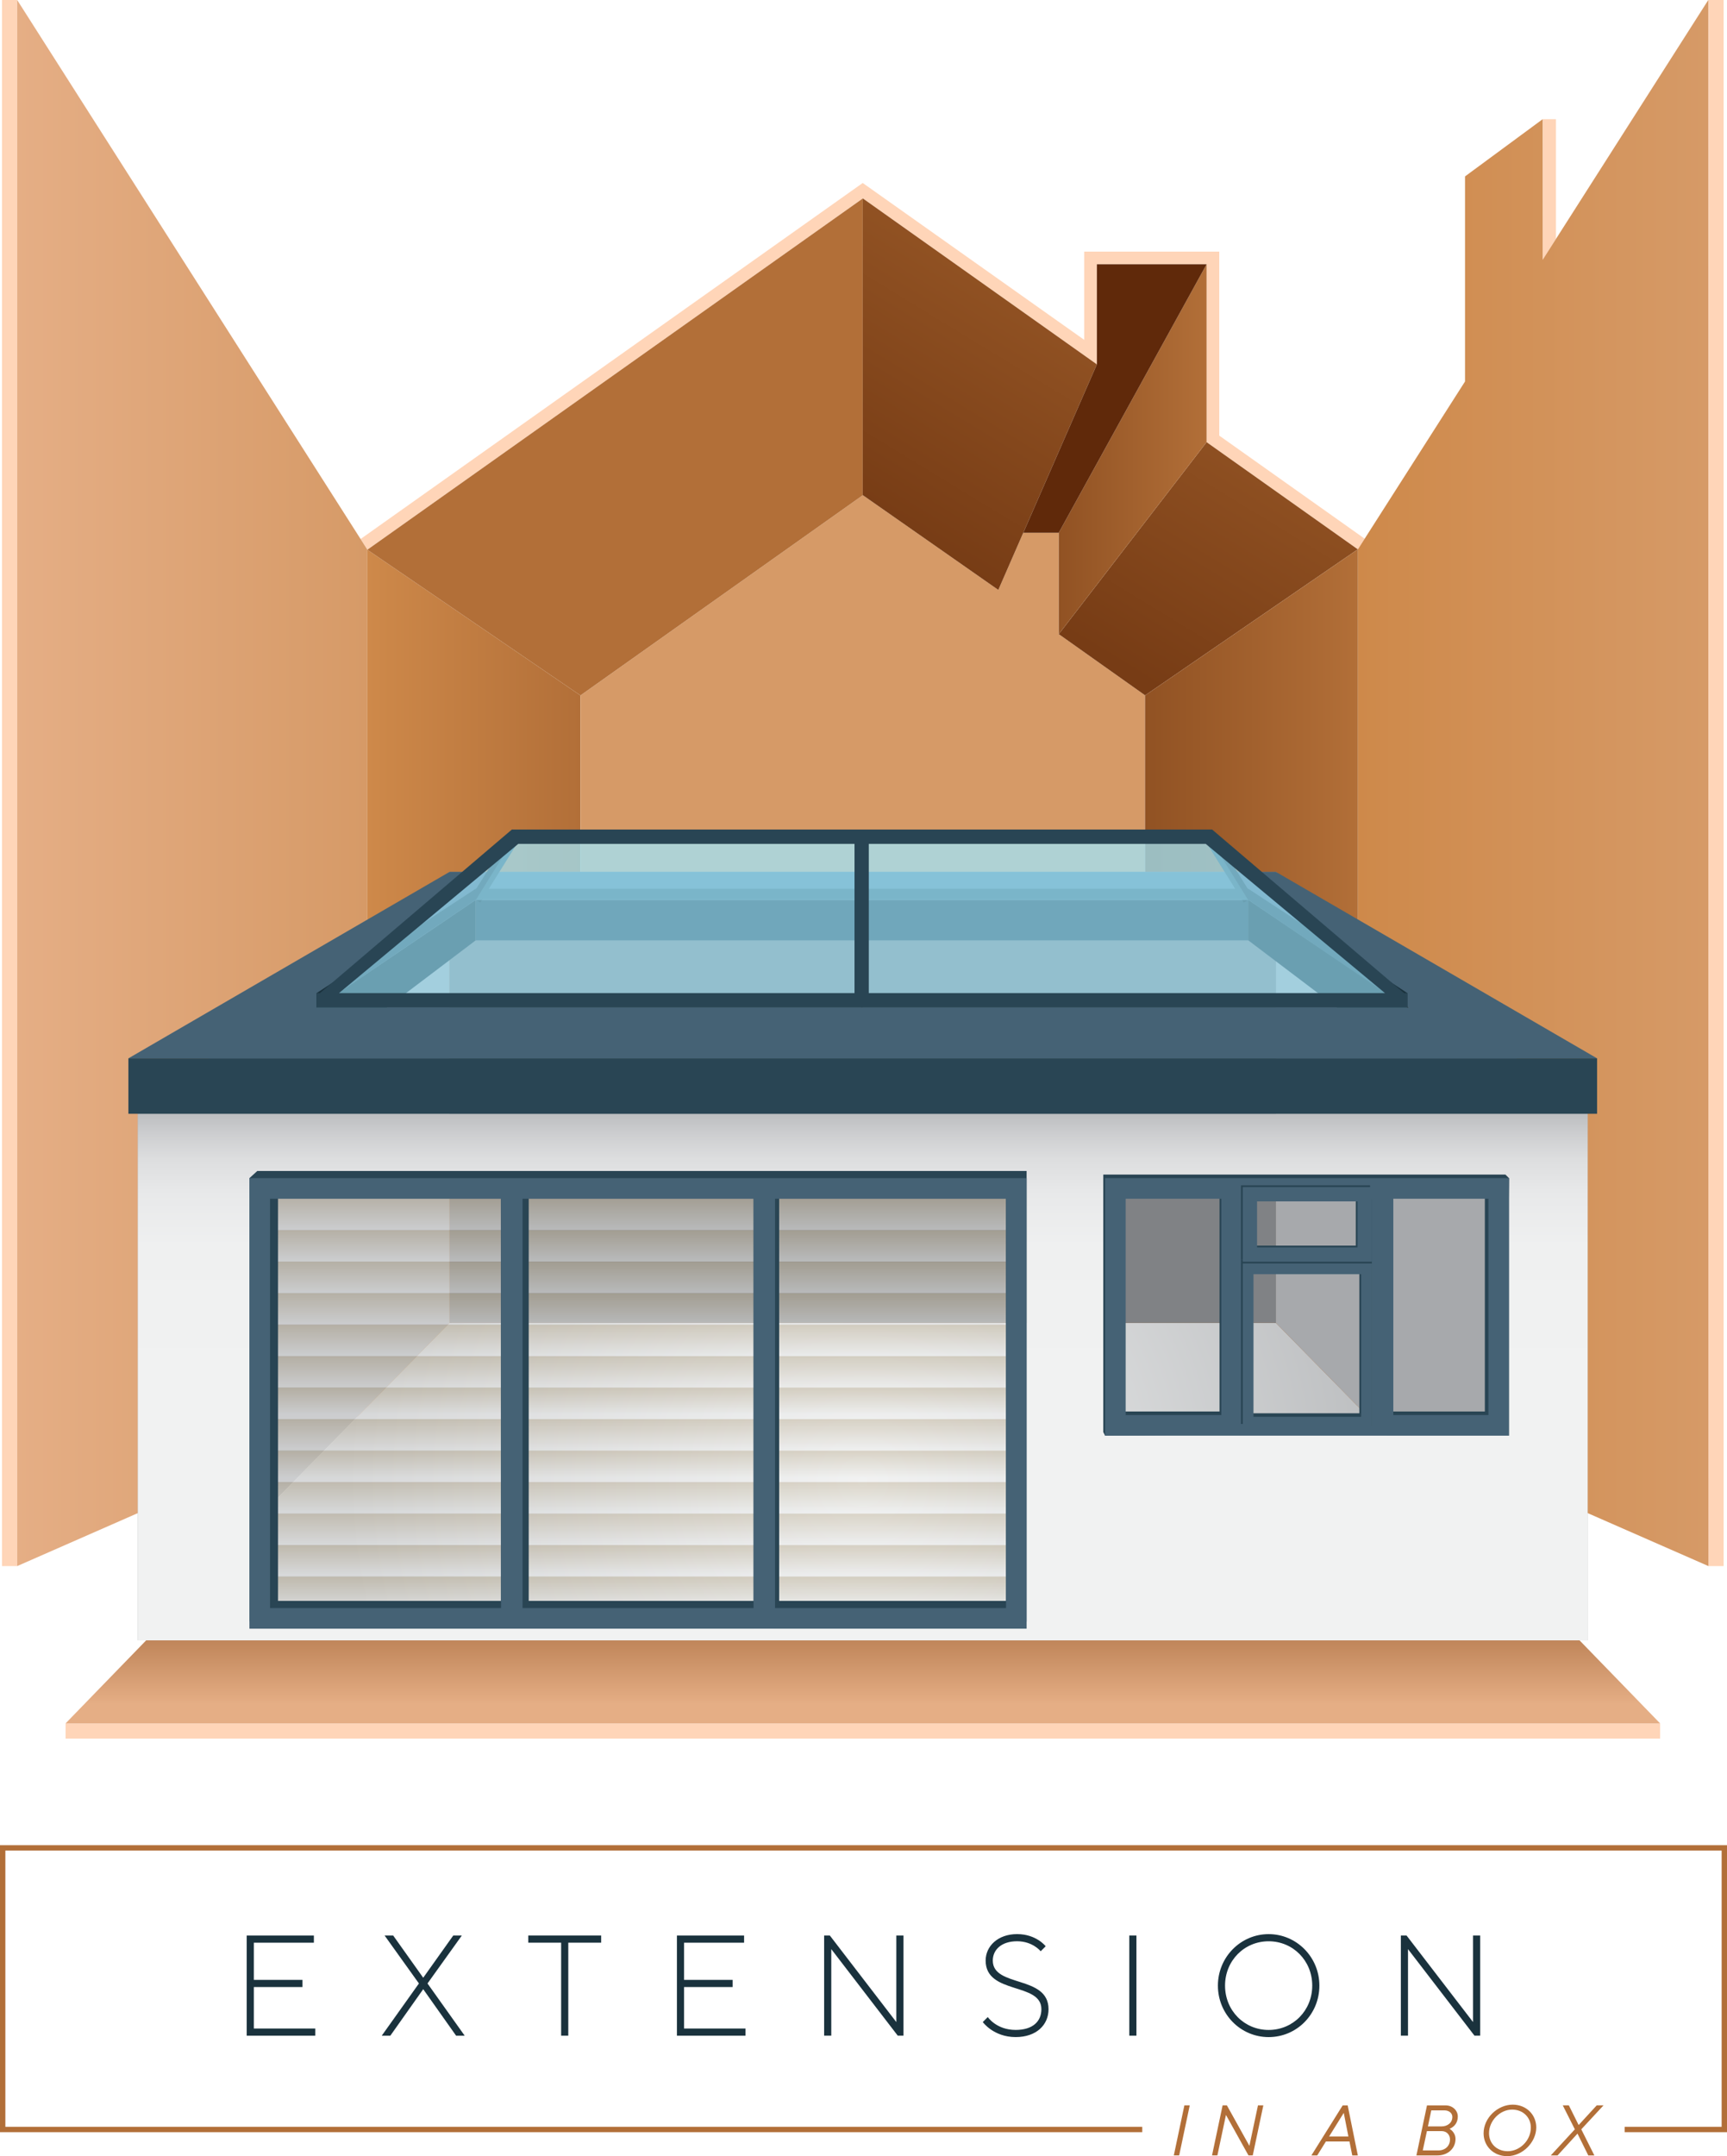 <?xml version="1.0" encoding="UTF-8"?>
<svg data-bbox="1.11 0 964.02 1206.05" viewBox="0 0 966.63 1206.05" xmlns:xlink="http://www.w3.org/1999/xlink" xmlns="http://www.w3.org/2000/svg" data-type="ugc">
    <g>
        <defs>
            <linearGradient gradientUnits="userSpaceOnUse" gradientTransform="matrix(1 0 0 -1 0 189.49)" y2="-248.51" x2="956.24" y1="-248.51" x1="759.9" id="c52e1d34-61bc-4cd7-aa77-7e7de7a03eb9">
                <stop stop-color="#ce894a" offset="0"/>
                <stop stop-color="#d69a67" offset="1"/>
            </linearGradient>
            <linearGradient gradientUnits="userSpaceOnUse" gradientTransform="matrix(1 0 0 -1 0 189.49)" y2="-248.51" x2="205.63" y1="-248.51" x1="9.61" id="b9f1b55a-43de-4155-a196-ac79ee27ddfd">
                <stop stop-color="#e5ae85" offset="0"/>
                <stop stop-color="#d69a67" offset="1"/>
            </linearGradient>
            <linearGradient gradientUnits="userSpaceOnUse" gradientTransform="matrix(1 0 0 -1 0 189.49)" y2="-763.79" x2="482.95" y1="-683" x1="482.95" id="9c843b0e-5a0e-4df2-ae84-5f022ea2e164">
                <stop stop-color="#915223" offset="0"/>
                <stop stop-color="#e5ae85" offset="1"/>
            </linearGradient>
            <linearGradient gradientUnits="userSpaceOnUse" gradientTransform="matrix(1 0 0 -1 0 189.49)" y2="-537.51" x2="760.05" y1="-537.51" x1="205.62" id="2f835d4e-874c-4d66-a419-fce4ed166809">
                <stop stop-color="#ce894a" offset="0"/>
                <stop stop-color="#b26f38" offset="1"/>
            </linearGradient>
            <linearGradient xlink:href="#2f835d4e-874c-4d66-a419-fce4ed166809" y2="-359.25" x2="324.88" y1="-359.25" id="c63a9c44-ace9-4851-82dd-3cff80c18d97"/>
            <linearGradient gradientUnits="userSpaceOnUse" gradientTransform="matrix(1 0 0 -1 0 189.49)" y2="-65.57" x2="722.57" y1="-193.57" x1="644.57" id="33bc82ab-b0dc-4ebd-91df-fe23ebffea1b">
                <stop stop-color="#773c15" offset="0"/>
                <stop stop-color="#915223" offset="1"/>
            </linearGradient>
            <linearGradient xlink:href="#33bc82ab-b0dc-4ebd-91df-fe23ebffea1b" y2="33.43" x2="560.11" y1="-94.57" x1="482.11" id="93d3f1cb-fb1a-4f76-a671-df5ccfb06617"/>
            <linearGradient gradientUnits="userSpaceOnUse" gradientTransform="matrix(1 0 0 -1 0 189.49)" y2="-359.03" x2="760.27" y1="-359.03" x1="640.89" id="8947570b-77f0-46b3-898a-936ec19f4f04">
                <stop stop-color="#915223" offset="0"/>
                <stop stop-color="#b26f38" offset="1"/>
            </linearGradient>
            <linearGradient xlink:href="#8947570b-77f0-46b3-898a-936ec19f4f04" y2="-61.78" x2="675.35" y1="-61.78" x1="592.61" id="005db94c-bf97-48ee-8d11-908d8815fc2c"/>
            <linearGradient gradientUnits="userSpaceOnUse" gradientTransform="matrix(1 0 0 -1 0 189.49)" y2="-583.57" x2="482.89" y1="-433.51" x1="482.89" id="654cfad8-af50-414b-ab78-9c50aa506672">
                <stop stop-color="#bcbec0" offset="0"/>
                <stop stop-color="#cccdcf" offset=".07"/>
                <stop stop-color="#dddedf" offset=".17"/>
                <stop stop-color="#e8e9ea" offset=".3"/>
                <stop stop-color="#eff0f0" offset=".49"/>
                <stop stop-color="#f1f2f2" offset="1"/>
            </linearGradient>
            <linearGradient gradientUnits="userSpaceOnUse" gradientTransform="matrix(1 0 0 -1 0 189.49)" y2="-498.7" x2="357.11" y1="-479.18" x1="357.11" id="262d8d3d-6d38-477d-b6ee-50ae9083a0a8">
                <stop stop-color="#c2b59b" offset="0"/>
                <stop stop-color="#f1f2f2" offset="1"/>
            </linearGradient>
            <linearGradient xlink:href="#262d8d3d-6d38-477d-b6ee-50ae9083a0a8" y2="-515.96" y1="-497.85" id="6d30971f-24de-4c7a-88dc-e86acd17c9a7"/>
            <linearGradient xlink:href="#262d8d3d-6d38-477d-b6ee-50ae9083a0a8" y2="-533.96" y1="-515.85" id="4a37b72e-6420-437e-9dba-ac462c53e174"/>
            <linearGradient xlink:href="#262d8d3d-6d38-477d-b6ee-50ae9083a0a8" y2="-551.86" y1="-533.18" id="33c9eecc-f810-43e9-820b-9956a8f08af0"/>
            <linearGradient xlink:href="#262d8d3d-6d38-477d-b6ee-50ae9083a0a8" y2="-569.18" y1="-551.18" id="ace82fc6-e47b-4c17-a8ea-7db1161d045a"/>
            <linearGradient xlink:href="#262d8d3d-6d38-477d-b6ee-50ae9083a0a8" y2="-587.23" y1="-569.18" id="a022a45e-e687-43a4-b4af-fd59d4a02df3"/>
            <linearGradient xlink:href="#262d8d3d-6d38-477d-b6ee-50ae9083a0a8" y2="-601.86" y1="-587.18" id="16a6a57f-a2c6-4bfb-a706-0a79482ca148"/>
            <linearGradient xlink:href="#262d8d3d-6d38-477d-b6ee-50ae9083a0a8" y2="-621.85" y1="-603.85" id="7d56c089-80c5-4d54-ab7c-99dc04a34808"/>
            <linearGradient xlink:href="#262d8d3d-6d38-477d-b6ee-50ae9083a0a8" y2="-637.2" y1="-621.85" id="75ea32e5-8a97-427b-a8ab-2dcb38c7d245"/>
            <linearGradient xlink:href="#262d8d3d-6d38-477d-b6ee-50ae9083a0a8" y2="-656.53" y1="-638.51" id="06c6ea38-5726-405d-9c72-bec05a1d9a2b"/>
            <linearGradient xlink:href="#262d8d3d-6d38-477d-b6ee-50ae9083a0a8" y2="-674.53" y1="-655.85" id="89d06b06-d898-4955-947e-d55904be1281"/>
            <linearGradient xlink:href="#262d8d3d-6d38-477d-b6ee-50ae9083a0a8" y2="-691.2" x2="357.11" y1="-675.18" x1="357.11" id="db99dbbf-a69a-4257-8799-a50fb92a2b69"/>
            <linearGradient xlink:href="#262d8d3d-6d38-477d-b6ee-50ae9083a0a8" y2="-709.3" x2="357.11" y1="-692.51" x1="357.11" id="d79237f8-195c-44a8-bcc1-4ce77ad25634"/>
            <radialGradient gradientUnits="userSpaceOnUse" gradientTransform="matrix(1 0 0 -1 0 189.49)" r="293.69" fy="-639.28" fx="482.89" cy="-639.28" cx="482.89" id="bd6ccd27-c156-44cd-bb2f-9f6970bca90e">
                <stop stop-color="#f1f2f2" offset="0"/>
                <stop stop-color="#bcbec0" offset="1"/>
            </radialGradient>
        </defs>
        <path fill="#ffd5b8" d="M682.44 243.66V140.74h-75.59v49.36l-123.97-87.75-281.07 199.16 3.81 5.98 277.26-196.45.07-.05 130.99 92.82v-55.98h61.41v99.49l84.62 59.95.05.04 3.82-5.98-81.4-57.67z"/>
        <path fill="#ffd5b8" d="M964.74 0v876h-8.5V0h8.5z"/>
        <path fill="#ffd5b8" d="M9.61 0v876h-8.5V0h8.5z"/>
        <path fill="#ffd5b8" d="M929.2 964v8.5H36.7V964h892.5z"/>
        <path fill="#ffd5b8" d="m870.9 133.65-7.44 11.66.07-78.64h7.37v66.98z"/>
        <path fill="url(#c52e1d34-61bc-4cd7-aa77-7e7de7a03eb9)" d="m956.24 876-196.18-86.01v-482.5h-.16l60.1-94.11V98.67l43.46-32v78.64L956.16 0l.08 876z"/>
        <path fill="url(#b9f1b55a-43de-4155-a196-ac79ee27ddfd)" d="m9.61 876 196.02-86.01v-482.5L9.61 0v876z"/>
        <path fill="url(#9c843b0e-5a0e-4df2-ae84-5f022ea2e164)" d="M929.2 964H36.7l168.93-174.01h554.64L929.2 964z"/>
        <path fill="url(#2f835d4e-874c-4d66-a419-fce4ed166809)" d="M760.05 789.76v.23H205.62L324.88 664h316.01l119.16 125.76z"/>
        <path fill="url(#c63a9c44-ace9-4851-82dd-3cff80c18d97)" d="M205.62 789.99v-482.5L324.88 389v275L205.62 789.99z"/>
        <path fill="#d69a67" d="M592.61 354.71V298h-19.85l-13.99 31.98L482.95 277 324.89 389v275h316V389h.12l-48.4-34.29z"/>
        <path fill="#b26f38" d="M482.88 111.04v166.01L324.88 389l-119.26-81.51 277.26-196.45z"/>
        <path fill="url(#33bc82ab-b0dc-4ebd-91df-fe23ebffea1b)" d="M640.89 389h.12l-48.4-34.29 82.74-107.39 84.62 59.95L640.89 389z"/>
        <path fill="url(#93d3f1cb-fb1a-4f76-a671-df5ccfb06617)" d="M613.94 203.81 572.75 298l-13.98 31.98L482.95 277l-.07.05V111.04l.07-.05 130.99 92.82z"/>
        <path fill="url(#8947570b-77f0-46b3-898a-936ec19f4f04)" d="M760.27 307.49h-.22v482.27L640.89 664V389l119.08-81.73.3.22z"/>
        <path fill="url(#005db94c-bf97-48ee-8d11-908d8815fc2c)" d="M675.35 147.83v99.49l-82.74 107.39V298l82.74-150.17z"/>
        <path fill="#60290a" d="M592.61 298h-19.86l41.19-94.19v-55.98h61.41L592.61 298z"/>
        <path fill="url(#bd6ccd27-c156-44cd-bb2f-9f6970bca90e)" d="M888.62 917.54H77.15l174.46-177.55h462.55l174.46 177.55z"/>
        <path fill="#a7a9ac" d="M251.61 487.7v252.29L77.15 917.54V623l174.46-135.3z"/>
        <path fill="#a7a9ac" d="M888.62 623v294.54L714.16 739.99V487.7L888.62 623z"/>
        <path fill="#808285" d="M714.16 487.7v252.29H251.61V487.7h462.55z"/>
        <path d="M77.15 623v294.53h811.48V623H77.15Zm214.8 288H139.62V659h282.65v252H291.95Zm282.65 0H433.27V659H574.6v252Zm270.01-107.96H618.53V659h226.08v144.04Z" fill="url(#654cfad8-af50-414b-ab78-9c50aa506672)"/>
        <g opacity=".5">
            <path fill="url(#262d8d3d-6d38-477d-b6ee-50ae9083a0a8)" d="M563.08 670.51v17.61H151.14v-17.61h411.94z"/>
            <path fill="url(#6d30971f-24de-4c7a-88dc-e86acd17c9a7)" d="M563.08 688.12v17.61H151.14v-17.61h411.94z"/>
            <path fill="url(#4a37b72e-6420-437e-9dba-ac462c53e174)" d="M563.08 705.73v17.61H151.14v-17.61h411.94z"/>
            <path fill="url(#33c9eecc-f810-43e9-820b-9956a8f08af0)" d="M563.08 723.34v17.61H151.14v-17.61h411.94z"/>
            <path fill="url(#ace82fc6-e47b-4c17-a8ea-7db1161d045a)" d="M563.08 740.95v17.61H151.14v-17.61h411.94z"/>
            <path fill="url(#a022a45e-e687-43a4-b4af-fd59d4a02df3)" d="M563.08 758.56v17.6H151.14v-17.6h411.94z"/>
            <path fill="url(#16a6a57f-a2c6-4bfb-a706-0a79482ca148)" d="M563.08 776.16v17.67H151.14v-17.67h411.94z"/>
            <path fill="url(#7d56c089-80c5-4d54-ab7c-99dc04a34808)" d="M563.08 793.83v17.61H151.14v-17.61h411.94z"/>
            <path fill="url(#75ea32e5-8a97-427b-a8ab-2dcb38c7d245)" d="M563.08 811.44v17.6H151.14v-17.6h411.94z"/>
            <path fill="url(#06c6ea38-5726-405d-9c72-bec05a1d9a2b)" d="M563.08 829.04v17.61H151.14v-17.61h411.94z"/>
            <path fill="url(#89d06b06-d898-4955-947e-d55904be1281)" d="M563.08 846.65v17.61H151.14v-17.61h411.94z"/>
            <path fill="url(#db99dbbf-a69a-4257-8799-a50fb92a2b69)" d="M563.08 864.26v17.61H151.14v-17.61h411.94z"/>
            <path fill="url(#d79237f8-195c-44a8-bcc1-4ce77ad25634)" d="M563.08 881.87v17.61H151.14v-17.61h411.94z"/>
        </g>
        <path d="M842.61 657H617.53v144.03l1 2 224.08-2 2-142.03-2-2Zm-76.76 11.52v127H694.6v-127h71.25Zm-137.8 0h54.55v121h-54.55v-121Zm203.04 121h-53.24v-121h53.24v121Z" fill="#294554"/>
        <path d="M618.54 659v144.03h226.08V659H618.54Zm149.32 11.52v127h-72.25v-127h72.25Zm-137.8 0h53.55v121h-53.55v-121Zm203.04 121h-53.24v-121h53.24v121Z" fill="#456275"/>
        <path d="M155.61 654.99h-11.6l-4.39 4v248h434.99v-252h-419Zm124.82 240.48H155.61V666.51h124.82v228.96Zm141.33 0H295.93V666.51h125.83v228.96Zm141.33 0H436.11V666.51h126.98v228.96Z" fill="#294554"/>
        <path d="M139.62 659v252h434.99V659H139.62Zm140.82 240.48h-129.3V670.52h129.3v228.96Zm141.33 0h-129.3V670.52h129.3v228.96Zm12.03-228.96h129.3v228.96H433.8V670.52Z" fill="#456275"/>
        <path d="M760.85 710.73v79.78H700.6v-79.78h60.25m6-6H694.6v91.78h72.25v-91.78Z" fill="#294554"/>
        <path d="M761.85 712.73v79.78H701.6v-79.78h60.25m6-6H695.6v91.78h72.25v-91.78Z" fill="#456275"/>
        <path d="M758.85 671v25.73H702.6V671h56.25m8-8H694.6v41.73h72.25V663Z" fill="#294554"/>
        <path d="M759.85 672v25.73H703.6V672h56.25m8-8H695.6v41.73h72.25V664Z" fill="#456275"/>
        <path fill="#294554" d="M893.91 592v31H71.86v-31h822.05z"/>
        <path d="M714.16 487.7H251.61L71.86 592h822.05L714.16 487.7Zm-447.92 15.58h432.28l90.06 60.38H177.19l89.05-60.38Z" fill="#456275"/>
        <path fill="#1a323d" d="M216.48 563.65 266.24 526v-22.73l-89.04 60.38h39.28z"/>
        <path fill="#1a323d" d="M748.46 563.65 698.7 526v-22.73l89.88 60.38h-40.12z"/>
        <path fill="#294554" d="M698.69 503.27v22.72H266.24v-22.72h432.45z"/>
        <path fill="#1a323d" d="m698.7 503.27 89.05 60.38v-8.15l-89.05-58.38v6.15z"/>
        <path stroke="#1a323d" stroke-width="6" fill="none" stroke-miterlimit="10" d="m676.66 468.02 22.04 35.25"/>
        <path fill="#1a323d" d="m266.24 503.27-89.04 60.38v-8.15l89.04-58.38v6.15z"/>
        <path stroke="#1a323d" stroke-width="6" fill="none" stroke-miterlimit="10" d="m288.28 468.02-22.04 35.25"/>
        <path fill="#1a323d" d="M482.27 497.12v6.13H266.24v-6.13h216.03z"/>
        <path fill="#1a323d" d="M698.7 497.12v6.13H482.66v-6.13H698.7z"/>
        <path style="isolation:isolate" fill="#a1e7ff" opacity=".3" d="M482.28 468.02h-194l-22.04 35.48h216.04v-35.48z"/>
        <path style="isolation:isolate" opacity=".6" fill="#a1e7ff" d="M482.28 468.02h-194L177.2 563.65h305.08v-95.63z"/>
        <path style="isolation:isolate" opacity=".15" fill="#a1e7ff" d="m177.2 563.65 89.04-60.15 22.04-35.48-111.08 95.63z"/>
        <path style="isolation:isolate" fill="#a1e7ff" opacity=".3" d="M482.66 468.02h194l22.04 35.48H482.66v-35.48z"/>
        <path style="isolation:isolate" opacity=".6" fill="#a1e7ff" d="M482.66 468.02h194l111.09 95.63H482.66v-95.63z"/>
        <path style="isolation:isolate" opacity=".15" fill="#a1e7ff" d="M787.75 563.65 698.7 503.5l-22.04-35.48 111.09 95.63z"/>
        <path d="m785.88 555.5-107.41-91.48H286.48L179.07 555.5h-1.87v8.15h610.55v-8.15h-1.87Zm-10.68 0H486.28v-83.48h188.58L775.2 555.5Zm-485.12-83.48h188.2v83.48H189.74l100.34-83.48Z" fill="#294554"/>
        <path fill="none" stroke-miterlimit="10" stroke="#b26f38" stroke-width="3" d="M639.34 1191.14H1.5v-157.52h963.63v157.52h-55.79"/>
        <path d="M662.92 1177.65h3l-5.92 27.99h-3l5.92-27.99Z" fill="#b26f38"/>
        <path d="m707.11 1177.65-5.92 27.99h-2.4l-12.6-22.64-4.8 22.64h-3l5.92-27.99h2.4l12.6 22.64 4.8-22.64h3Z" fill="#b26f38"/>
        <path d="m742.12 1197.85-4.84 7.8H734l17.52-27.99h2.8l5.68 27.99h-3.12l-1.56-7.8h-13.2Zm10-16-8.2 13.2h10.8l-2.6-13.2Z" fill="#b26f38"/>
        <path d="M814.67 1196.45c0 5.4-4.4 9.2-10.08 9.2h-11.8l5.92-27.99h10.4c4 0 6.84 2.92 6.84 6.2 0 5.56-4.84 6.92-4.6 6.92 0 0 3.32 1.76 3.32 5.68Zm-9.52 6.4c3.8 0 6.44-2.56 6.44-6.16 0-2.44-1.72-4.64-4.64-4.64h-8.28l-2.32 10.8h8.8Zm-4.04-22.4-1.88 8.96h7.68c3.2 0 6-1.96 6-5.32 0-2.04-1.84-3.64-4.4-3.64h-7.4Z" fill="#b26f38"/>
        <path d="M843.59 1206.05c-7.76 0-13.2-5.72-13.2-12.76 0-8.76 8-16.04 16.28-16.04 7.76 0 13.2 5.72 13.2 12.76 0 8.12-7.52 16.04-16.28 16.04Zm-10.16-12.84c0 5.72 4.28 10.08 10.48 10.08 6.6 0 12.92-5.84 12.92-13.24 0-5.64-4.28-10.04-10.48-10.04-6.76 0-12.92 6.2-12.92 13.2Z" fill="#b26f38"/>
        <path d="M893.71 1177.65h3.8l-12.44 13.4 7.32 14.6h-3.4l-6.04-12.2-11.16 12.2h-3.8l13.48-14.6-6.76-13.4h3.4l5.48 11 10.12-11Z" fill="#b26f38"/>
        <path d="M176.48 1134.66v4h-38.4v-56h37.6v4h-33.6v20.8h27.2v4h-27.2v23.2h34.4Z" fill="#1a323d"/>
        <path d="m239.28 1109.46 20.8 29.2h-4.8l-18.4-26-18.4 26h-4.8l20.8-29.2-19.2-26.8h4.8l16.8 23.6 16.8-23.6h4.8l-19.2 26.8Z" fill="#1a323d"/>
        <path d="M336.48 1082.65v4h-18.4v52h-4v-52h-18.4v-4h40.8Z" fill="#1a323d"/>
        <path d="M417.28 1134.66v4h-38.4v-56h37.6v4h-33.6v20.8h27.2v4h-27.2v23.2h34.4Z" fill="#1a323d"/>
        <path d="M505.68 1082.65v56h-3.2l-37.2-48.4v48.4h-4v-56h3.2l37.2 48.4v-48.4h4Z" fill="#1a323d"/>
        <path d="M551.68 1096.65c0-8 6.8-14.8 17.6-14.8s16 6.8 16 6.8l-2.8 2.8s-4.4-5.6-13.2-5.6-13.6 4.8-13.6 10.8c0 15.2 31.2 8 31.2 27.2 0 8.8-6.8 15.6-18.4 15.6-12.4 0-18.4-8.4-18.4-8.4l2.8-2.8s4.8 7.2 15.6 7.2c9.6 0 14.4-4.8 14.4-11.6 0-15.2-31.2-8-31.2-27.2Z" fill="#1a323d"/>
        <path d="M632.08 1082.65h4v56h-4v-56Z" fill="#1a323d"/>
        <path d="M710.08 1139.46c-15.68 0-28.4-12.8-28.4-28.8s12.8-28.8 28.4-28.8 28.4 12.8 28.4 28.8-12.64 28.8-28.4 28.8Zm0-53.6c-13.6 0-24.4 10.8-24.4 24.8s10.8 24.8 24.4 24.8 24.4-10.8 24.4-24.8-10.8-24.8-24.4-24.8Z" fill="#1a323d"/>
        <path d="M828.48 1082.65v56h-3.2l-37.2-48.4v48.4h-4v-56h3.2l37.2 48.4v-48.4h4Z" fill="#1a323d"/>
    </g>
</svg>
